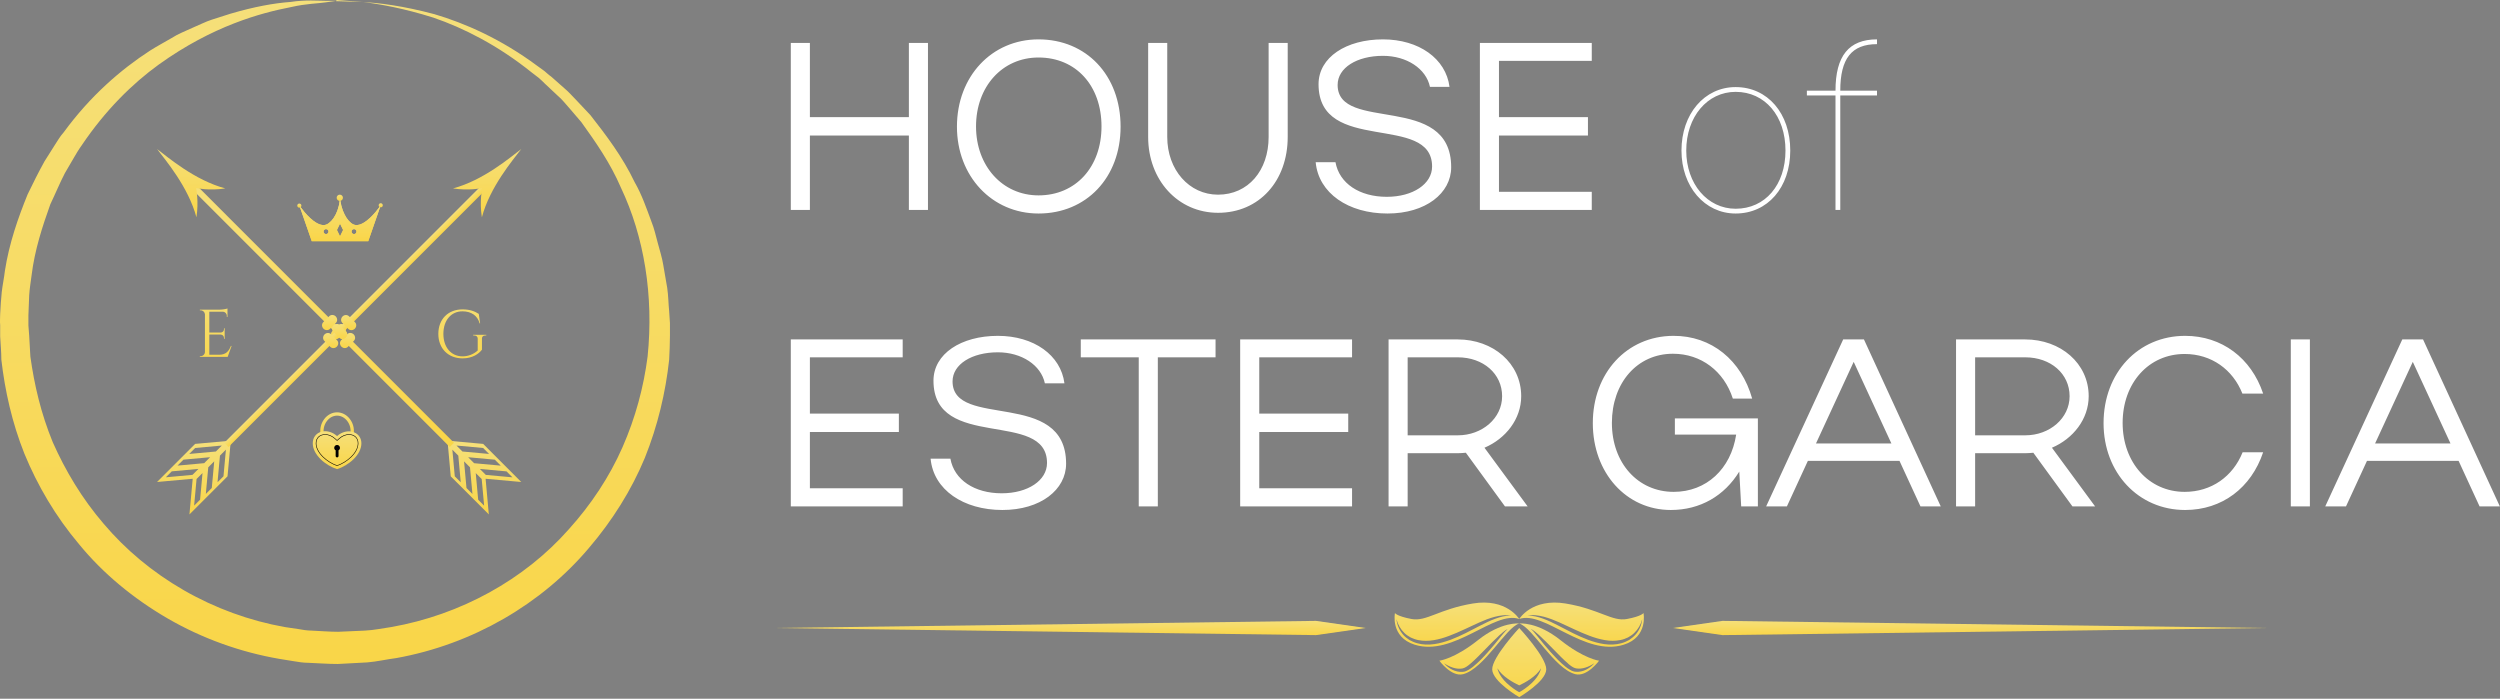 <svg xmlns="http://www.w3.org/2000/svg" width="1560" height="436" viewBox="0 0 1560 436" fill="none"><rect x="0" y="0" width="1560" height="436" fill="#808080" stroke="none"/><path d="M948 389.064C956.335 391.536 969.811 417.231 982.981 420.675C990.316 422.592 997.817 412.286 997.817 412.286C997.817 412.286 988.426 411.12 973.756 399.453C959.086 387.758 948 389.064 948 389.064V389.064ZM978.535 414.147C980.091 415.453 981.758 416.758 983.425 417.064C987.232 417.758 991.399 416.175 994.9 413.814C993.539 415.481 991.76 416.814 989.788 417.842C987.815 418.842 985.509 419.397 983.147 419.175C982.619 419.147 981.869 418.981 981.314 418.758C980.73 418.536 980.202 418.286 979.73 417.981C978.73 417.425 977.813 416.758 976.951 416.092C975.229 414.703 973.645 413.258 972.117 411.731C969.088 408.675 966.254 405.481 963.531 402.175L959.503 397.231C958.836 396.397 958.169 395.592 957.474 394.758C956.78 393.953 956.113 393.12 955.252 392.481C956.252 392.897 957.113 393.592 957.975 394.231C958.808 394.897 959.614 395.62 960.42 396.342C962.003 397.786 963.531 399.286 965.032 400.786C968.06 403.786 970.95 406.87 973.951 409.842C975.451 411.314 976.951 412.786 978.535 414.092V414.147Z" fill="url(#paint0_linear_123_166)"></path><path d="M1025.55 382.536C1025.55 382.536 1024.43 384.509 1015.21 386.259C1005.99 388.009 998.067 380.12 976.979 376.592C955.891 373.092 948 386.259 948 386.259C963.587 380.759 988.843 409.981 1013.24 402.286C1028.57 397.453 1025.55 382.536 1025.55 382.536V382.536ZM1020.66 395.87C1019.52 397.259 1018.07 398.342 1016.6 399.342C1015.04 400.231 1013.38 400.953 1011.65 401.397C1008.21 402.37 1004.54 402.397 1001.04 401.925C997.54 401.425 994.15 400.425 990.899 399.231C984.398 396.759 978.341 393.481 972.311 390.342C969.283 388.786 966.254 387.286 963.087 386.12C961.503 385.536 959.892 385.036 958.252 384.675C957.419 384.481 956.585 384.342 955.752 384.259C954.918 384.175 954.057 384.12 953.223 384.259C954.863 383.731 956.669 383.786 958.364 383.925C960.086 384.092 961.809 384.453 963.476 384.87C966.838 385.786 970.061 387.036 973.2 388.453C979.48 391.259 985.537 394.397 991.844 396.731C994.983 397.925 998.206 398.87 1001.46 399.425C1004.71 400.009 1008.01 400.036 1011.21 399.37C1012.82 399.064 1014.32 398.481 1015.82 397.786C1017.24 397.009 1018.63 396.12 1019.79 394.953C1022.16 392.675 1023.91 389.647 1024.74 386.342C1024.46 389.759 1023.02 393.12 1020.74 395.842L1020.66 395.87Z" fill="url(#paint1_linear_123_166)"></path><path d="M931.135 417.731C931.302 425.314 948 435.036 948 435.036C948 435.036 964.699 425.314 964.865 417.731C965.032 410.147 948 391.87 948 391.87C948 391.87 930.968 410.147 931.135 417.731ZM961.614 416.981C961.614 416.981 960.948 421.397 955.808 426.231C952.723 429.12 949.834 430.953 948 431.953C946.166 430.953 943.305 429.12 940.193 426.231C935.025 421.397 934.386 416.981 934.386 416.981C937.331 422.175 944.499 426.036 948 427.675C951.501 426.036 958.669 422.175 961.614 416.981V416.981Z" fill="url(#paint2_linear_123_166)"></path><path d="M922.244 399.453C907.574 411.147 898.183 412.286 898.183 412.286C898.183 412.286 905.657 422.62 913.02 420.675C926.189 417.203 939.665 391.536 948 389.064C948 389.064 936.914 387.758 922.244 399.453V399.453ZM938.526 394.814C937.859 395.62 937.164 396.453 936.497 397.286L932.469 402.231C929.746 405.508 926.939 408.731 923.883 411.786C922.355 413.314 920.744 414.758 919.049 416.147C918.187 416.814 917.271 417.453 916.27 418.036C915.77 418.314 915.242 418.592 914.687 418.814C914.159 419.036 913.409 419.203 912.853 419.231C910.491 419.453 908.185 418.87 906.212 417.897C904.24 416.897 902.461 415.536 901.1 413.87C904.629 416.231 908.768 417.814 912.575 417.12C914.242 416.814 915.909 415.508 917.465 414.203C919.049 412.897 920.549 411.425 922.049 409.953C925.05 407.008 927.968 403.925 930.968 400.897C932.469 399.37 933.997 397.897 935.58 396.453C936.386 395.731 937.164 395.008 938.025 394.342C938.859 393.675 939.72 392.981 940.748 392.592C939.887 393.231 939.22 394.064 938.526 394.87V394.814Z" fill="url(#paint3_linear_123_166)"></path><path d="M919.021 376.592C897.932 380.092 890.042 388.009 880.789 386.259C871.565 384.509 870.454 382.536 870.454 382.536C870.454 382.536 867.397 397.453 882.762 402.286C907.129 409.981 932.413 380.759 948 386.259C948 386.259 940.081 373.092 918.993 376.592H919.021ZM940.304 384.259C939.47 384.342 938.637 384.481 937.803 384.675C936.164 385.036 934.552 385.536 932.969 386.12C929.801 387.286 926.773 388.786 923.744 390.342C917.715 393.481 911.658 396.759 905.156 399.231C901.878 400.425 898.516 401.425 895.015 401.925C891.514 402.397 887.847 402.397 884.401 401.397C882.679 400.953 881.012 400.203 879.456 399.342C877.955 398.342 876.511 397.259 875.399 395.87C873.121 393.147 871.676 389.786 871.398 386.37C872.26 389.675 873.982 392.703 876.344 394.981C877.511 396.147 878.9 397.036 880.317 397.814C881.79 398.481 883.318 399.092 884.929 399.397C888.125 400.064 891.431 400.009 894.682 399.453C897.932 398.925 901.155 397.953 904.295 396.759C910.602 394.425 916.659 391.286 922.938 388.481C926.078 387.064 929.301 385.786 932.663 384.897C934.358 384.481 936.053 384.12 937.775 383.953C939.498 383.814 941.276 383.759 942.915 384.286C942.082 384.147 941.22 384.175 940.387 384.286L940.304 384.259Z" fill="url(#paint4_linear_123_166)"></path><path d="M1074.84 387.425L1043.8 391.87L1074.84 396.314L1414 391.87L1074.84 387.425Z" fill="url(#paint5_linear_123_166)"></path><path d="M821.164 387.425L852.199 391.87L821.164 396.314L482 391.87L821.164 387.425Z" fill="url(#paint6_linear_123_166)"></path><path d="M209.567 0.735L225.717 1.225C236.239 1.715 251.655 3.675 270.986 8.821C290.072 14.456 312.584 24.257 335.34 41.163L339.745 44.348C341.213 45.573 342.437 46.798 343.905 47.778C346.596 50.228 349.533 52.679 352.224 55.129C355.161 57.579 357.608 60.519 360.299 63.214L368.374 71.79C378.162 84.286 388.439 97.762 396.025 113.688C400.429 121.283 403.366 129.859 406.547 138.435C408.259 142.6 409.238 147.255 410.462 151.666C411.685 156.321 413.153 160.731 413.887 165.386C414.622 170.042 415.6 174.942 416.334 179.597C417.069 184.498 417.069 189.398 417.558 194.298L418.047 201.649C418.047 204.099 418.047 206.549 418.047 209.245C418.047 214.39 417.803 219.29 417.558 224.436C415.356 244.772 410.462 265.598 402.387 285.69C394.067 305.781 382.077 324.893 367.395 342.044C338.032 376.836 294.966 402.073 247.25 410.649C241.378 411.384 235.26 412.854 229.143 413.344C223.026 413.589 216.908 414.079 210.791 414.324C204.674 414.324 198.556 413.834 192.439 413.589C189.258 413.589 186.321 413.099 183.385 412.609L174.331 411.139C150.107 406.973 126.127 398.398 104.593 385.902C83.06 373.406 64.219 357.725 49.537 339.839C34.611 322.197 23.355 302.841 15.28 283.24C7.45 263.638 3.045 243.547 0.843 224.436C0.843 219.535 0.353 214.88 0.109 209.98V202.874C-0.136 200.424 0.109 198.219 0.109 196.014C0.353 191.358 0.598 186.948 1.088 182.293C1.577 177.882 2.556 173.472 3.045 169.062C5.737 151.666 11.365 135.739 17.237 121.283C20.663 114.178 24.089 107.317 27.759 100.702L33.632 91.391C35.59 88.451 37.302 85.266 39.749 82.571C56.389 59.784 75.475 43.368 93.582 31.607C98.231 28.667 102.881 26.217 107.04 23.767C111.2 21.072 115.849 19.356 120.009 17.396C124.169 15.681 128.329 13.476 132.244 12.251L143.745 8.576C158.671 4.165 171.15 1.96 181.183 1.225C190.971 -0.245 198.311 0.49 203.205 0.49H210.301L203.205 1.47C198.556 2.205 191.215 2.205 181.672 4.41C162.586 8.086 132.733 16.171 99.21 40.183C82.571 52.189 65.687 68.85 51.005 90.656C49.048 93.352 47.335 96.292 45.622 99.232C43.909 102.172 42.196 105.112 40.483 108.052C37.302 114.178 34.611 120.793 31.43 127.409C26.536 141.13 21.642 155.831 19.684 172.002C19.195 175.922 18.461 180.088 18.216 184.253L17.727 196.749C17.727 198.954 17.727 200.914 17.727 203.119L18.216 209.49C18.461 213.9 18.706 218.065 18.95 222.475C21.397 240.117 25.557 258.003 32.898 275.889C40.728 293.53 51.005 310.927 64.708 326.853C78.166 342.779 95.05 356.99 114.626 368.261C134.201 379.531 155.735 387.372 177.757 391.292L186.077 392.517C188.768 393.007 191.705 393.497 194.396 393.497C200.024 393.742 205.408 394.232 211.036 394.232L227.675 393.497C233.303 393.252 238.686 392.027 244.069 391.292C287.38 383.697 327.266 361.645 354.916 330.283C368.864 314.847 380.364 297.451 388.439 279.074C396.514 260.698 401.653 241.587 404.1 222.475C408.015 184.498 401.897 147.5 387.46 117.118C380.854 101.682 371.555 88.451 362.746 76.2L355.405 67.625C352.958 64.93 350.756 61.989 347.82 59.539L339.99 52.189C338.766 50.964 337.543 49.739 336.075 48.513L331.915 45.328C310.626 28.177 289.093 17.396 270.496 11.026C251.9 5.145 236.484 2.45 226.207 1.225L210.057 0L209.567 0.735Z" fill="url(#paint7_linear_123_166)"></path><path d="M144.515 215.866H144.095C142.793 219.058 141.113 221.368 136.661 221.368H130.613V208.768H137.753C138.887 208.81 139.769 209.734 139.769 210.868V211.456H140.189V204.82H139.769V205.45C139.769 206.584 138.845 207.508 137.711 207.508H130.613V194.53H139.181C140.525 194.614 141.533 195.706 141.533 197.05V197.764L141.953 197.806V194.404V193.732V192.472C141.197 192.808 138.761 193.228 136.955 193.228H124.691V193.648H125.237C126.623 193.648 127.757 194.74 127.883 196.084V219.604C127.883 221.032 126.665 222.25 125.195 222.25H124.691V222.67H142.079L144.515 215.866Z" fill="url(#paint8_linear_123_166)"></path><path d="M303.466 209.35V208.93H295.234V209.35H295.906C297.25 209.35 298.09 210.064 298.09 211.282V218.716C295.654 220.942 292.252 222.37 288.598 222.37C281.458 222.328 276.67 216.7 276.67 208.342C276.67 199.9 281.458 194.272 288.598 194.272C294.142 194.272 298.006 197.002 299.266 201.79H299.602L298.762 195.868C296.284 194.272 293.218 193.054 288.598 193.054C279.652 193.054 273.52 199.144 273.52 208.342C273.52 217.456 279.652 223.588 288.598 223.63C294.898 223.63 298.846 220.732 300.736 218.212V211.24C300.736 210.022 301.492 209.35 302.836 209.35H303.466Z" fill="url(#paint9_linear_123_166)"></path><path d="M220.391 272.413L218.399 271.88C219.273 268.604 218.642 265.256 216.67 262.689C215.045 260.573 212.737 259.357 210.341 259.357C207.945 259.357 205.637 260.573 204.012 262.689C202.041 265.256 201.409 268.604 202.284 271.88L200.291 272.413C199.251 268.511 200.012 264.511 202.377 261.432C204.39 258.803 207.293 257.292 210.336 257.292C213.379 257.292 216.282 258.803 218.305 261.432C220.67 264.511 221.431 268.517 220.391 272.413Z" fill="url(#paint10_linear_123_166)"></path><path d="M210.336 292.741C217.26 290.608 225.509 283.953 225.509 276.636C225.509 269.319 216.593 266.519 210.336 272.108C204.08 266.514 195.163 269.044 195.163 276.631C195.163 283.953 203.417 290.608 210.336 292.735V292.741Z" fill="url(#paint11_linear_123_166)"></path><path d="M210.336 290.738C210.336 290.738 210.3 290.738 210.279 290.728C207.127 289.641 203.919 287.648 201.471 285.273C198.625 282.504 197.052 279.436 197.052 276.631C197.052 274.908 197.631 273.464 198.728 272.455C199.774 271.497 201.249 270.969 202.879 270.969C205.037 270.969 207.236 271.875 209.068 273.516L210.331 274.644L211.593 273.516C213.431 271.875 215.63 270.969 217.783 270.969C219.413 270.969 220.888 271.497 221.933 272.455C223.03 273.464 223.61 274.902 223.61 276.631C223.61 279.436 222.042 282.504 219.19 285.273C216.743 287.648 213.534 289.641 210.382 290.728C210.367 290.733 210.346 290.738 210.326 290.738H210.336ZM202.884 271.316C201.337 271.316 199.945 271.813 198.966 272.713C197.942 273.655 197.398 275.011 197.398 276.636C197.398 279.348 198.93 282.329 201.714 285.03C204.11 287.359 207.252 289.31 210.341 290.386C213.425 289.31 216.567 287.359 218.968 285.03C221.752 282.329 223.284 279.348 223.284 276.636C223.284 275.011 222.74 273.655 221.716 272.719C220.732 271.818 219.34 271.321 217.798 271.321C215.728 271.321 213.606 272.196 211.837 273.779L210.46 275.006C210.393 275.063 210.295 275.063 210.232 275.006L208.856 273.779C207.081 272.196 204.964 271.321 202.894 271.321L202.884 271.316Z" fill="black"></path><path d="M212.137 279.446C212.137 278.453 211.33 277.65 210.342 277.65C209.348 277.65 208.546 278.453 208.546 279.446C208.546 280.109 208.908 280.688 209.446 280.999V284.533C209.446 285.03 209.85 285.434 210.347 285.434C210.844 285.434 211.247 285.03 211.247 284.533V280.999C211.785 280.688 212.148 280.109 212.148 279.446H212.137Z" fill="black"></path><path d="M236.826 129.145C234.619 132.185 227.837 140.771 222.102 140.434C218.237 140.21 213.69 133.954 212.376 125.325C212.27 124.623 212.186 123.914 212.123 123.184C212.095 123.921 212.038 124.644 211.954 125.354C210.97 133.996 206.086 140.203 202.22 140.434C196.57 140.764 189.914 132.452 187.595 129.292C187.096 128.611 186.801 128.169 186.759 128.099L187.237 129.503L194.539 150.523H229.784L237.156 129.306L237.571 128.099C237.536 128.162 237.269 128.548 236.833 129.145H236.826ZM203.443 146.051C202.586 146.051 201.904 145.37 201.904 144.513C201.904 143.657 202.586 142.969 203.443 142.969C204.301 142.969 204.989 143.657 204.989 144.513C204.989 145.37 204.301 146.051 203.443 146.051ZM212.172 147.483L210.246 143.516L212.172 139.557L214.098 143.516L212.172 147.483ZM220.901 146.051C220.057 146.051 219.361 145.37 219.361 144.513C219.361 143.657 220.05 142.969 220.901 142.969C221.751 142.969 222.447 143.657 222.447 144.513C222.447 145.37 221.758 146.051 220.901 146.051Z" fill="url(#paint12_linear_123_166)"></path><path d="M212.193 126.793C213.725 134.551 217.921 140.624 222.074 140.87C222.194 140.87 222.313 140.884 222.433 140.884C227.577 140.884 233.263 134.516 236.214 130.682L229.468 150.102H194.848L188.101 130.682C191.011 134.446 196.738 140.877 201.89 140.877C202.009 140.877 202.129 140.877 202.248 140.87C206.107 140.645 210.837 135 212.193 126.793M212.179 148.473L212.565 147.673L214.491 143.706L214.582 143.516L214.491 143.327L212.565 139.367L212.179 138.574L211.792 139.367L209.867 143.327L209.775 143.516L209.867 143.706L211.792 147.673L212.179 148.473ZM220.908 146.486C221.997 146.486 222.882 145.602 222.882 144.52C222.882 143.439 221.997 142.548 220.908 142.548C219.818 142.548 218.94 143.432 218.94 144.52C218.94 145.609 219.825 146.486 220.908 146.486ZM203.443 146.486C204.532 146.486 205.418 145.602 205.418 144.52C205.418 143.439 204.532 142.548 203.443 142.548C202.354 142.548 201.475 143.432 201.475 144.52C201.475 145.609 202.361 146.486 203.443 146.486ZM212.123 123.191C212.095 123.928 212.038 124.651 211.954 125.361C210.97 134.003 206.086 140.21 202.22 140.441C202.108 140.441 202.002 140.448 201.89 140.448C196.317 140.448 189.872 132.395 187.595 129.292C187.096 128.611 186.801 128.169 186.759 128.099L187.237 129.503L194.539 150.523H229.784L237.156 129.306L237.571 128.099C237.536 128.162 237.269 128.548 236.833 129.145C234.668 132.122 228.104 140.441 222.44 140.441C222.327 140.441 222.215 140.441 222.109 140.434C218.244 140.21 213.697 133.954 212.383 125.325C212.277 124.623 212.193 123.914 212.13 123.184L212.123 123.191ZM212.172 147.483L210.246 143.516L212.172 139.557L214.098 143.516L212.172 147.483ZM220.901 146.051C220.057 146.051 219.361 145.37 219.361 144.513C219.361 143.657 220.05 142.969 220.901 142.969C221.751 142.969 222.447 143.657 222.447 144.513C222.447 145.37 221.758 146.051 220.901 146.051ZM203.436 146.051C202.579 146.051 201.897 145.37 201.897 144.513C201.897 143.657 202.579 142.969 203.436 142.969C204.294 142.969 204.982 143.657 204.982 144.513C204.982 145.37 204.294 146.051 203.436 146.051Z" fill="url(#paint13_linear_123_166)"></path><path d="M213.986 123.409C213.986 124.483 213.114 125.361 212.032 125.361C210.95 125.361 210.078 124.49 210.078 123.409C210.078 122.328 210.95 121.457 212.032 121.457C213.114 121.457 213.986 122.328 213.986 123.409Z" fill="url(#paint14_linear_123_166)"></path><path d="M238.865 128.099C238.865 128.815 238.288 129.391 237.571 129.391C236.855 129.391 236.278 128.815 236.278 128.099C236.278 127.383 236.855 126.807 237.571 126.807C238.288 126.807 238.865 127.383 238.865 128.099Z" fill="url(#paint15_linear_123_166)"></path><path d="M188.08 128.302C188.08 129.018 187.504 129.594 186.787 129.594C186.07 129.594 185.494 129.018 185.494 128.302C185.494 127.586 186.07 127.01 186.787 127.01C187.504 127.01 188.08 127.586 188.08 128.302Z" fill="url(#paint16_linear_123_166)"></path><path d="M281.258 297.229L305.025 321L303.013 298.75L325.259 300.762L301.493 276.991L279.246 274.979L281.258 297.229ZM283.784 297.229L282.264 280.594L285.983 284.314L287.504 300.949L283.784 297.229ZM291.083 304.529L289.562 287.894L293.282 291.614L294.802 308.249L291.083 304.529ZM302.101 315.549L298.381 311.828L296.861 295.193L300.58 298.914L302.101 315.549ZM319.786 297.861L303.153 296.34L299.434 292.62L316.066 294.141L319.786 297.861ZM312.487 290.561L295.855 289.04L292.135 285.32L308.768 286.841L312.487 290.561ZM301.469 279.541L305.189 283.261L288.556 281.74L284.837 278.02L301.469 279.541Z" fill="url(#paint17_linear_123_166)"></path><path d="M121.247 114.214L118.617 116.844L280.67 278.925L283.3 276.294L121.247 114.214Z" fill="url(#paint18_linear_123_166)"></path><path d="M217.325 209.188C218.05 208.462 219.267 208.533 220.062 209.328C220.857 210.124 220.904 211.34 220.202 212.065L216.436 215.832C215.711 216.558 214.495 216.487 213.699 215.692C212.904 214.896 212.857 213.68 213.559 212.955L217.325 209.188Z" fill="url(#paint19_linear_123_166)"></path><path d="M220.694 208.649C221.84 209.796 221.887 211.597 220.834 212.674L217.068 216.441C215.992 217.517 214.191 217.447 213.045 216.3C211.898 215.154 211.852 213.352 212.904 212.276L216.671 208.509C217.747 207.433 219.548 207.503 220.694 208.649ZM214.331 215.013C214.752 215.458 215.407 215.505 215.758 215.154L219.524 211.387C219.875 211.036 219.829 210.381 219.384 209.96C218.963 209.515 218.308 209.468 217.957 209.819L214.191 213.586C213.84 213.937 213.887 214.592 214.331 215.013Z" fill="url(#paint20_linear_123_166)"></path><path d="M211.713 203.572C212.438 202.847 213.654 202.917 214.45 203.713C215.245 204.508 215.292 205.725 214.59 206.45L210.824 210.217C210.099 210.942 208.882 210.872 208.087 210.077C207.292 209.281 207.245 208.065 207.947 207.339L211.713 203.572Z" fill="url(#paint21_linear_123_166)"></path><path d="M215.104 203.058C216.251 204.204 216.297 206.006 215.245 207.082L211.478 210.849C210.402 211.925 208.601 211.855 207.455 210.708C206.309 209.562 206.262 207.76 207.314 206.684L211.081 202.941C212.157 201.864 213.958 201.911 215.104 203.058V203.058ZM208.741 209.422C209.163 209.843 209.818 209.913 210.168 209.562L213.935 205.795C214.286 205.444 214.239 204.789 213.794 204.368C213.373 203.947 212.718 203.877 212.367 204.228L208.601 207.994C208.25 208.345 208.297 209 208.741 209.422Z" fill="url(#paint22_linear_123_166)"></path><path d="M206.121 197.957C206.846 197.232 208.063 197.302 208.858 198.098C209.653 198.893 209.7 200.11 208.998 200.835L205.256 204.602C204.53 205.327 203.314 205.257 202.519 204.461C201.723 203.666 201.676 202.449 202.378 201.724L206.144 197.957H206.121Z" fill="url(#paint23_linear_123_166)"></path><path d="M209.49 197.443C210.636 198.589 210.683 200.391 209.63 201.467L205.864 205.234C204.788 206.31 202.987 206.24 201.841 205.093C200.694 203.947 200.648 202.145 201.7 201.069L205.466 197.302C206.543 196.226 208.344 196.296 209.49 197.419V197.443ZM203.127 203.806C203.548 204.228 204.203 204.298 204.554 203.947L208.32 200.18C208.671 199.829 208.624 199.174 208.18 198.753C207.759 198.308 207.104 198.261 206.73 198.612L202.963 202.379C202.613 202.754 202.659 203.385 203.104 203.806H203.127Z" fill="url(#paint24_linear_123_166)"></path><path d="M140.598 117.566C121.673 112.56 104.807 98.171 98 93C103.17 99.808 117.556 116.677 122.562 135.605C124.153 125.732 122.375 117.403 122.375 117.379C122.375 117.379 130.726 119.157 140.598 117.566V117.566Z" fill="url(#paint25_linear_123_166)"></path><path d="M144.013 274.979L121.767 276.991L98 300.762L120.246 298.75L118.211 321L141.978 297.229L144.013 274.979ZM135.732 300.926L137.253 284.291L140.972 280.571L139.452 297.206L135.732 300.926ZM128.434 308.225L129.954 291.59L133.674 287.87L132.153 304.505L128.434 308.225ZM122.656 298.89L126.375 295.17L124.855 311.805L121.135 315.525L122.656 298.89ZM107.193 294.117L123.825 292.596L120.106 296.316L103.474 297.837L107.193 294.117ZM114.492 286.817L131.124 285.297L127.405 289.017L110.772 290.538L114.492 286.817V286.817ZM138.423 278.02L134.703 281.74L118.071 283.261L121.79 279.541L138.423 278.02Z" fill="url(#paint26_linear_123_166)"></path><path d="M301.986 114.21L139.933 276.29L142.563 278.921L304.616 116.84L301.986 114.21Z" fill="url(#paint27_linear_123_166)"></path><path d="M205.911 209.187C205.186 208.462 203.969 208.532 203.174 209.328C202.378 210.123 202.332 211.34 203.033 212.065L206.8 215.832C207.525 216.557 208.741 216.487 209.537 215.692C210.332 214.896 210.379 213.68 209.677 212.954L205.911 209.187Z" fill="url(#paint28_linear_123_166)"></path><path d="M206.566 208.532L210.308 212.299C211.385 213.376 211.314 215.177 210.168 216.323C209.022 217.47 207.221 217.517 206.145 216.464L202.378 212.697C201.302 211.621 201.372 209.819 202.519 208.673C203.665 207.526 205.466 207.48 206.542 208.532H206.566ZM209.022 213.586L205.256 209.819C204.905 209.468 204.25 209.515 203.829 209.96C203.408 210.381 203.337 211.036 203.688 211.387L207.455 215.154C207.805 215.505 208.46 215.458 208.882 215.013C209.303 214.592 209.373 213.937 209.022 213.586Z" fill="url(#paint29_linear_123_166)"></path><path d="M211.524 203.572C210.799 202.847 209.582 202.917 208.787 203.713C207.992 204.508 207.945 205.725 208.647 206.45L212.413 210.217C213.138 210.942 214.355 210.872 215.15 210.077C215.945 209.281 215.992 208.065 215.29 207.339L211.524 203.572Z" fill="url(#paint30_linear_123_166)"></path><path d="M212.179 202.917L215.945 206.661C217.021 207.737 216.951 209.538 215.805 210.685C214.659 211.831 212.857 211.902 211.781 210.825L208.015 207.058C206.939 205.982 207.009 204.181 208.155 203.034C209.302 201.888 211.103 201.841 212.179 202.917V202.917ZM214.635 207.971L210.869 204.204C210.518 203.853 209.863 203.9 209.442 204.344C209.021 204.766 208.951 205.421 209.302 205.772L213.068 209.539C213.419 209.889 214.074 209.843 214.495 209.398C214.916 208.954 214.986 208.322 214.635 207.971Z" fill="url(#paint31_linear_123_166)"></path><path d="M217.138 197.957C216.413 197.232 215.197 197.302 214.401 198.098C213.606 198.893 213.559 200.11 214.261 200.835L218.027 204.602C218.752 205.327 219.969 205.257 220.764 204.461C221.56 203.666 221.606 202.449 220.905 201.724L217.138 197.957Z" fill="url(#paint32_linear_123_166)"></path><path d="M217.77 197.326L221.536 201.092C222.612 202.169 222.542 203.97 221.396 205.117C220.249 206.263 218.448 206.31 217.372 205.257L213.606 201.49C212.53 200.414 212.6 198.612 213.746 197.466C214.892 196.319 216.694 196.273 217.77 197.349V197.326ZM220.226 202.379L216.46 198.612C216.109 198.261 215.454 198.308 215.033 198.753C214.612 199.174 214.542 199.829 214.892 200.18L218.659 203.947C219.01 204.298 219.665 204.251 220.086 203.806C220.507 203.385 220.577 202.73 220.226 202.379Z" fill="url(#paint33_linear_123_166)"></path><path d="M282.661 117.566C301.586 112.583 318.452 98.171 325.259 93C320.089 99.808 305.68 116.677 300.697 135.605C299.106 125.732 300.884 117.403 300.884 117.379C300.884 117.379 292.533 119.157 282.661 117.566V117.566Z" fill="url(#paint34_linear_123_166)"></path><path d="M493.462 131H505.37V84.558H567.144V131H579.052V26.803H567.144V73.096H505.37V26.803H493.462V131ZM597.133 79.05C597.133 110.012 619.014 133.233 648.041 133.233C677.811 133.233 699.246 110.905 699.246 79.05C699.246 46.898 677.811 24.57 648.041 24.57C618.866 24.57 597.133 47.642 597.133 79.05ZM609.041 78.901C609.041 54.043 625.415 35.883 648.041 35.883C671.411 35.883 687.338 53.448 687.338 78.901C687.338 104.206 671.262 121.92 648.041 121.92C625.564 121.92 609.041 103.611 609.041 78.901ZM760.064 121.473C742.053 121.473 728.358 105.993 728.358 85.451V26.803H716.45V85.451C716.45 112.393 735.057 132.786 760.064 132.786C785.816 132.786 803.529 112.84 803.529 85.451V26.803H791.621V85.451C791.621 106.439 778.82 121.473 760.064 121.473ZM905.535 104.355C905.535 57.318 834.681 83.069 834.681 53.001C834.681 42.284 846.738 34.841 862.963 34.841C877.849 34.841 889.906 42.879 892.287 54.192H904.493C902.261 36.627 885.44 24.57 862.963 24.57C840.04 24.57 822.773 35.734 822.773 52.554C822.773 96.764 893.627 70.268 893.627 103.909C893.627 114.775 881.719 122.813 865.345 122.813C848.376 122.813 835.723 114.477 833.342 101.229H820.987C822.773 120.58 841.38 133.233 865.792 133.233C889.608 133.233 905.535 120.58 905.535 104.355ZM923.449 131H993.261V119.687H935.357V84.558H990.879V73.096H935.357V37.967H993.261V26.803H923.449V131ZM1049.24 93.936C1049.24 116.412 1063.68 133.233 1083.03 133.233C1102.98 133.233 1117.12 117.008 1117.12 93.936C1117.12 70.715 1102.98 54.341 1083.03 54.341C1063.53 54.341 1049.24 71.161 1049.24 93.936ZM1052.22 93.936C1052.22 72.947 1065.32 57.318 1083.03 57.318C1101.34 57.318 1114.14 72.352 1114.14 93.936C1114.14 115.37 1101.49 130.256 1083.03 130.256C1065.46 130.256 1052.22 114.775 1052.22 93.936ZM1148.33 56.574C1148.33 36.478 1155.47 27.547 1171.25 27.547V24.57C1153.68 24.57 1145.35 34.841 1145.35 56.574H1127.49V59.551H1145.35V131H1148.33V59.551H1171.25V56.574H1148.33ZM493.462 316H563.274V304.687H505.37V269.558H560.892V258.096H505.37V222.967H563.274V211.803H493.462V316ZM665.248 289.355C665.248 242.318 594.394 268.069 594.394 238.001C594.394 227.284 606.451 219.841 622.676 219.841C637.562 219.841 649.619 227.879 652 239.192H664.206C661.974 221.627 645.153 209.57 622.676 209.57C599.753 209.57 582.486 220.734 582.486 237.555C582.486 281.764 653.34 255.268 653.34 288.909C653.34 299.775 641.432 307.813 625.058 307.813C608.089 307.813 595.436 299.477 593.055 286.229H580.7C582.486 305.58 601.093 318.233 625.505 318.233C649.321 318.233 665.248 305.58 665.248 289.355ZM710.575 316H722.483V222.967H758.506V211.803H674.404V222.967H710.575V316ZM773.869 316H843.681V304.687H785.777V269.558H841.299V258.096H785.777V222.967H843.681V211.803H773.869V316ZM939.106 316H953.247L926.305 279.382C939.553 273.726 949.228 261.52 949.228 247.23C949.228 226.688 931.664 211.803 909.633 211.803H866.466V316H878.374V282.806H909.633C911.271 282.806 913.057 282.657 914.694 282.508L939.106 316ZM937.32 247.23C937.32 260.924 924.965 271.642 909.633 271.642H878.374V222.967H909.633C925.561 222.967 937.32 233.238 937.32 247.23ZM1005.82 263.901C1005.82 238.894 1021.6 220.734 1043.93 220.734C1061.49 220.734 1075.78 231.6 1081.29 248.718H1093.35C1086.65 224.902 1068.04 209.421 1044.08 209.57C1015.05 209.719 993.914 232.791 993.914 264.05C993.914 295.012 1014.75 318.233 1042.59 318.233C1061.05 318.233 1076.08 309.302 1085.31 294.267L1086.5 316H1096.92V261.073H1045.12V271.195H1083.37C1080.1 292.63 1064.77 306.92 1044.38 306.92C1022.05 306.92 1005.82 288.909 1005.82 263.901ZM1102.07 316H1115.02L1128.12 287.569H1185.28L1198.38 316H1211.03L1163.1 211.803H1150.15L1102.07 316ZM1133.18 276.703L1156.7 225.795L1180.22 276.703H1133.18ZM1293.21 316H1307.35L1280.41 279.382C1293.66 273.726 1303.34 261.52 1303.34 247.23C1303.34 226.688 1285.77 211.803 1263.74 211.803H1220.57V316H1232.48V282.806H1263.74C1265.38 282.806 1267.16 282.657 1268.8 282.508L1293.21 316ZM1291.43 247.23C1291.43 260.924 1279.07 271.642 1263.74 271.642H1232.48V222.967H1263.74C1279.67 222.967 1291.43 233.238 1291.43 247.23ZM1324.52 263.901C1324.52 239.043 1340.75 220.883 1363.23 220.883C1379.9 220.883 1393.29 230.558 1399.25 245.593H1412.2C1404.76 223.414 1386.45 209.57 1363.52 209.57C1334.2 209.57 1312.62 232.642 1312.62 264.05C1312.62 295.012 1334.35 318.233 1363.52 318.233C1386.6 318.233 1404.76 304.389 1412.2 282.21H1399.4C1393.29 297.393 1379.9 306.92 1363.23 306.92C1340.9 306.92 1324.52 288.611 1324.52 263.901ZM1441.37 211.803H1429.46V316H1441.37V211.803ZM1450.95 316H1463.9L1477 287.569H1534.16L1547.26 316H1559.91L1511.98 211.803H1499.03L1450.95 316ZM1482.06 276.703L1505.58 225.795L1529.1 276.703H1482.06Z" fill="white"></path><defs><linearGradient id="paint0_linear_123_166" x1="972.909" y1="378.257" x2="972.839" y2="466.877" gradientUnits="userSpaceOnUse"><stop stop-color="#FFC43B"></stop><stop offset="0" stop-color="#F4E38B"></stop><stop offset="1" stop-color="#FFC700"></stop></linearGradient><linearGradient id="paint1_linear_123_166" x1="986.895" y1="366.69" x2="986.861" y2="443.344" gradientUnits="userSpaceOnUse"><stop stop-color="#FFC43B"></stop><stop offset="0" stop-color="#F4E38B"></stop><stop offset="1" stop-color="#FFC700"></stop></linearGradient><linearGradient id="paint2_linear_123_166" x1="948" y1="377.302" x2="947.81" y2="497.25" gradientUnits="userSpaceOnUse"><stop stop-color="#FFC43B"></stop><stop offset="0" stop-color="#F4E38B"></stop><stop offset="1" stop-color="#FFC700"></stop></linearGradient><linearGradient id="paint3_linear_123_166" x1="923.091" y1="378.255" x2="923.021" y2="466.892" gradientUnits="userSpaceOnUse"><stop stop-color="#FFC43B"></stop><stop offset="0" stop-color="#F4E38B"></stop><stop offset="1" stop-color="#FFC700"></stop></linearGradient><linearGradient id="paint4_linear_123_166" x1="909.103" y1="366.69" x2="909.069" y2="443.344" gradientUnits="userSpaceOnUse"><stop stop-color="#FFC43B"></stop><stop offset="0" stop-color="#F4E38B"></stop><stop offset="1" stop-color="#FFC700"></stop></linearGradient><linearGradient id="paint5_linear_123_166" x1="1228.9" y1="384.425" x2="1228.9" y2="409.125" gradientUnits="userSpaceOnUse"><stop stop-color="#FFC43B"></stop><stop offset="0" stop-color="#F4E38B"></stop><stop offset="1" stop-color="#FFC700"></stop></linearGradient><linearGradient id="paint6_linear_123_166" x1="667.1" y1="384.425" x2="667.099" y2="409.125" gradientUnits="userSpaceOnUse"><stop stop-color="#FFC43B"></stop><stop offset="0" stop-color="#F4E38B"></stop><stop offset="1" stop-color="#FFC700"></stop></linearGradient><linearGradient id="paint7_linear_123_166" x1="209.024" y1="-139.827" x2="207.612" y2="1011.46" gradientUnits="userSpaceOnUse"><stop stop-color="#FFC43B"></stop><stop offset="0" stop-color="#F4E38B"></stop><stop offset="1" stop-color="#FFC700"></stop></linearGradient><linearGradient id="paint8_linear_123_166" x1="135.147" y1="163.111" x2="134.79" y2="307.337" gradientUnits="userSpaceOnUse"><stop stop-color="#FFC43B"></stop><stop offset="0" stop-color="#F4E38B"></stop><stop offset="1" stop-color="#FFC700"></stop></linearGradient><linearGradient id="paint9_linear_123_166" x1="288.647" y1="163.483" x2="288.385" y2="307.71" gradientUnits="userSpaceOnUse"><stop stop-color="#FFC43B"></stop><stop offset="0" stop-color="#F4E38B"></stop><stop offset="1" stop-color="#FFC700"></stop></linearGradient><linearGradient id="paint10_linear_123_166" x1="210.341" y1="252.189" x2="210.304" y2="294.207" gradientUnits="userSpaceOnUse"><stop stop-color="#FFC43B"></stop><stop offset="0" stop-color="#F4E38B"></stop><stop offset="1" stop-color="#FFC700"></stop></linearGradient><linearGradient id="paint11_linear_123_166" x1="210.336" y1="261.095" x2="210.273" y2="326.841" gradientUnits="userSpaceOnUse"><stop stop-color="#FFC43B"></stop><stop offset="0" stop-color="#F4E38B"></stop><stop offset="1" stop-color="#FFC700"></stop></linearGradient><linearGradient id="paint12_linear_123_166" x1="212.165" y1="113.958" x2="212.114" y2="189.926" gradientUnits="userSpaceOnUse"><stop stop-color="#FFC43B"></stop><stop offset="0" stop-color="#F4E38B"></stop><stop offset="1" stop-color="#FFC700"></stop></linearGradient><linearGradient id="paint13_linear_123_166" x1="212.165" y1="113.958" x2="212.114" y2="189.926" gradientUnits="userSpaceOnUse"><stop stop-color="#FFC43B"></stop><stop offset="0" stop-color="#F4E38B"></stop><stop offset="1" stop-color="#FFC700"></stop></linearGradient><linearGradient id="paint14_linear_123_166" x1="212.032" y1="120.14" x2="212.018" y2="130.987" gradientUnits="userSpaceOnUse"><stop stop-color="#FFC43B"></stop><stop offset="0" stop-color="#F4E38B"></stop><stop offset="1" stop-color="#FFC700"></stop></linearGradient><linearGradient id="paint15_linear_123_166" x1="237.571" y1="125.935" x2="237.563" y2="133.114" gradientUnits="userSpaceOnUse"><stop stop-color="#FFC43B"></stop><stop offset="0" stop-color="#F4E38B"></stop><stop offset="1" stop-color="#FFC700"></stop></linearGradient><linearGradient id="paint16_linear_123_166" x1="186.787" y1="126.139" x2="186.778" y2="133.318" gradientUnits="userSpaceOnUse"><stop stop-color="#FFC43B"></stop><stop offset="0" stop-color="#F4E38B"></stop><stop offset="1" stop-color="#FFC700"></stop></linearGradient><linearGradient id="paint17_linear_123_166" x1="302.253" y1="259.447" x2="302.095" y2="387.327" gradientUnits="userSpaceOnUse"><stop stop-color="#FFC43B"></stop><stop offset="0" stop-color="#F4E38B"></stop><stop offset="1" stop-color="#FFC700"></stop></linearGradient><linearGradient id="paint18_linear_123_166" x1="65.242" y1="60.829" x2="478.904" y2="542.664" gradientUnits="userSpaceOnUse"><stop stop-color="#FFC43B"></stop><stop offset="0" stop-color="#F4E38B"></stop><stop offset="1" stop-color="#FFC700"></stop></linearGradient><linearGradient id="paint19_linear_123_166" x1="216.881" y1="206.103" x2="216.854" y2="227.361" gradientUnits="userSpaceOnUse"><stop stop-color="#FFC43B"></stop><stop offset="0" stop-color="#F4E38B"></stop><stop offset="1" stop-color="#FFC700"></stop></linearGradient><linearGradient id="paint20_linear_123_166" x1="216.869" y1="204.551" x2="216.837" y2="230.842" gradientUnits="userSpaceOnUse"><stop stop-color="#FFC43B"></stop><stop offset="0" stop-color="#F4E38B"></stop><stop offset="1" stop-color="#FFC700"></stop></linearGradient><linearGradient id="paint21_linear_123_166" x1="211.268" y1="200.488" x2="211.242" y2="221.746" gradientUnits="userSpaceOnUse"><stop stop-color="#FFC43B"></stop><stop offset="0" stop-color="#F4E38B"></stop><stop offset="1" stop-color="#FFC700"></stop></linearGradient><linearGradient id="paint22_linear_123_166" x1="211.28" y1="198.976" x2="211.247" y2="225.233" gradientUnits="userSpaceOnUse"><stop stop-color="#FFC43B"></stop><stop offset="0" stop-color="#F4E38B"></stop><stop offset="1" stop-color="#FFC700"></stop></linearGradient><linearGradient id="paint23_linear_123_166" x1="205.688" y1="194.872" x2="205.662" y2="216.131" gradientUnits="userSpaceOnUse"><stop stop-color="#FFC43B"></stop><stop offset="0" stop-color="#F4E38B"></stop><stop offset="1" stop-color="#FFC700"></stop></linearGradient><linearGradient id="paint24_linear_123_166" x1="205.665" y1="193.34" x2="205.633" y2="219.639" gradientUnits="userSpaceOnUse"><stop stop-color="#FFC43B"></stop><stop offset="0" stop-color="#F4E38B"></stop><stop offset="1" stop-color="#FFC700"></stop></linearGradient><linearGradient id="paint25_linear_123_166" x1="119.299" y1="78.621" x2="119.153" y2="197.01" gradientUnits="userSpaceOnUse"><stop stop-color="#FFC43B"></stop><stop offset="0" stop-color="#F4E38B"></stop><stop offset="1" stop-color="#FFC700"></stop></linearGradient><linearGradient id="paint26_linear_123_166" x1="121.007" y1="259.447" x2="120.848" y2="387.327" gradientUnits="userSpaceOnUse"><stop stop-color="#FFC43B"></stop><stop offset="0" stop-color="#F4E38B"></stop><stop offset="1" stop-color="#FFC700"></stop></linearGradient><linearGradient id="paint27_linear_123_166" x1="220.072" y1="194.362" x2="227.381" y2="201.671" gradientUnits="userSpaceOnUse"><stop stop-color="#FFC43B"></stop><stop offset="0" stop-color="#F4E38B"></stop><stop offset="1" stop-color="#FFC700"></stop></linearGradient><linearGradient id="paint28_linear_123_166" x1="206.355" y1="206.103" x2="206.329" y2="227.361" gradientUnits="userSpaceOnUse"><stop stop-color="#FFC43B"></stop><stop offset="0" stop-color="#F4E38B"></stop><stop offset="1" stop-color="#FFC700"></stop></linearGradient><linearGradient id="paint29_linear_123_166" x1="206.343" y1="204.589" x2="206.311" y2="230.83" gradientUnits="userSpaceOnUse"><stop stop-color="#FFC43B"></stop><stop offset="0" stop-color="#F4E38B"></stop><stop offset="1" stop-color="#FFC700"></stop></linearGradient><linearGradient id="paint30_linear_123_166" x1="211.969" y1="200.488" x2="211.942" y2="221.746" gradientUnits="userSpaceOnUse"><stop stop-color="#FFC43B"></stop><stop offset="0" stop-color="#F4E38B"></stop><stop offset="1" stop-color="#FFC700"></stop></linearGradient><linearGradient id="paint31_linear_123_166" x1="211.98" y1="198.952" x2="211.948" y2="225.209" gradientUnits="userSpaceOnUse"><stop stop-color="#FFC43B"></stop><stop offset="0" stop-color="#F4E38B"></stop><stop offset="1" stop-color="#FFC700"></stop></linearGradient><linearGradient id="paint32_linear_123_166" x1="217.583" y1="194.872" x2="217.556" y2="216.131" gradientUnits="userSpaceOnUse"><stop stop-color="#FFC43B"></stop><stop offset="0" stop-color="#F4E38B"></stop><stop offset="1" stop-color="#FFC700"></stop></linearGradient><linearGradient id="paint33_linear_123_166" x1="217.571" y1="193.387" x2="217.539" y2="219.619" gradientUnits="userSpaceOnUse"><stop stop-color="#FFC43B"></stop><stop offset="0" stop-color="#F4E38B"></stop><stop offset="1" stop-color="#FFC700"></stop></linearGradient><linearGradient id="paint34_linear_123_166" x1="303.96" y1="78.621" x2="303.814" y2="197.01" gradientUnits="userSpaceOnUse"><stop stop-color="#FFC43B"></stop><stop offset="0" stop-color="#F4E38B"></stop><stop offset="1" stop-color="#FFC700"></stop></linearGradient></defs></svg>